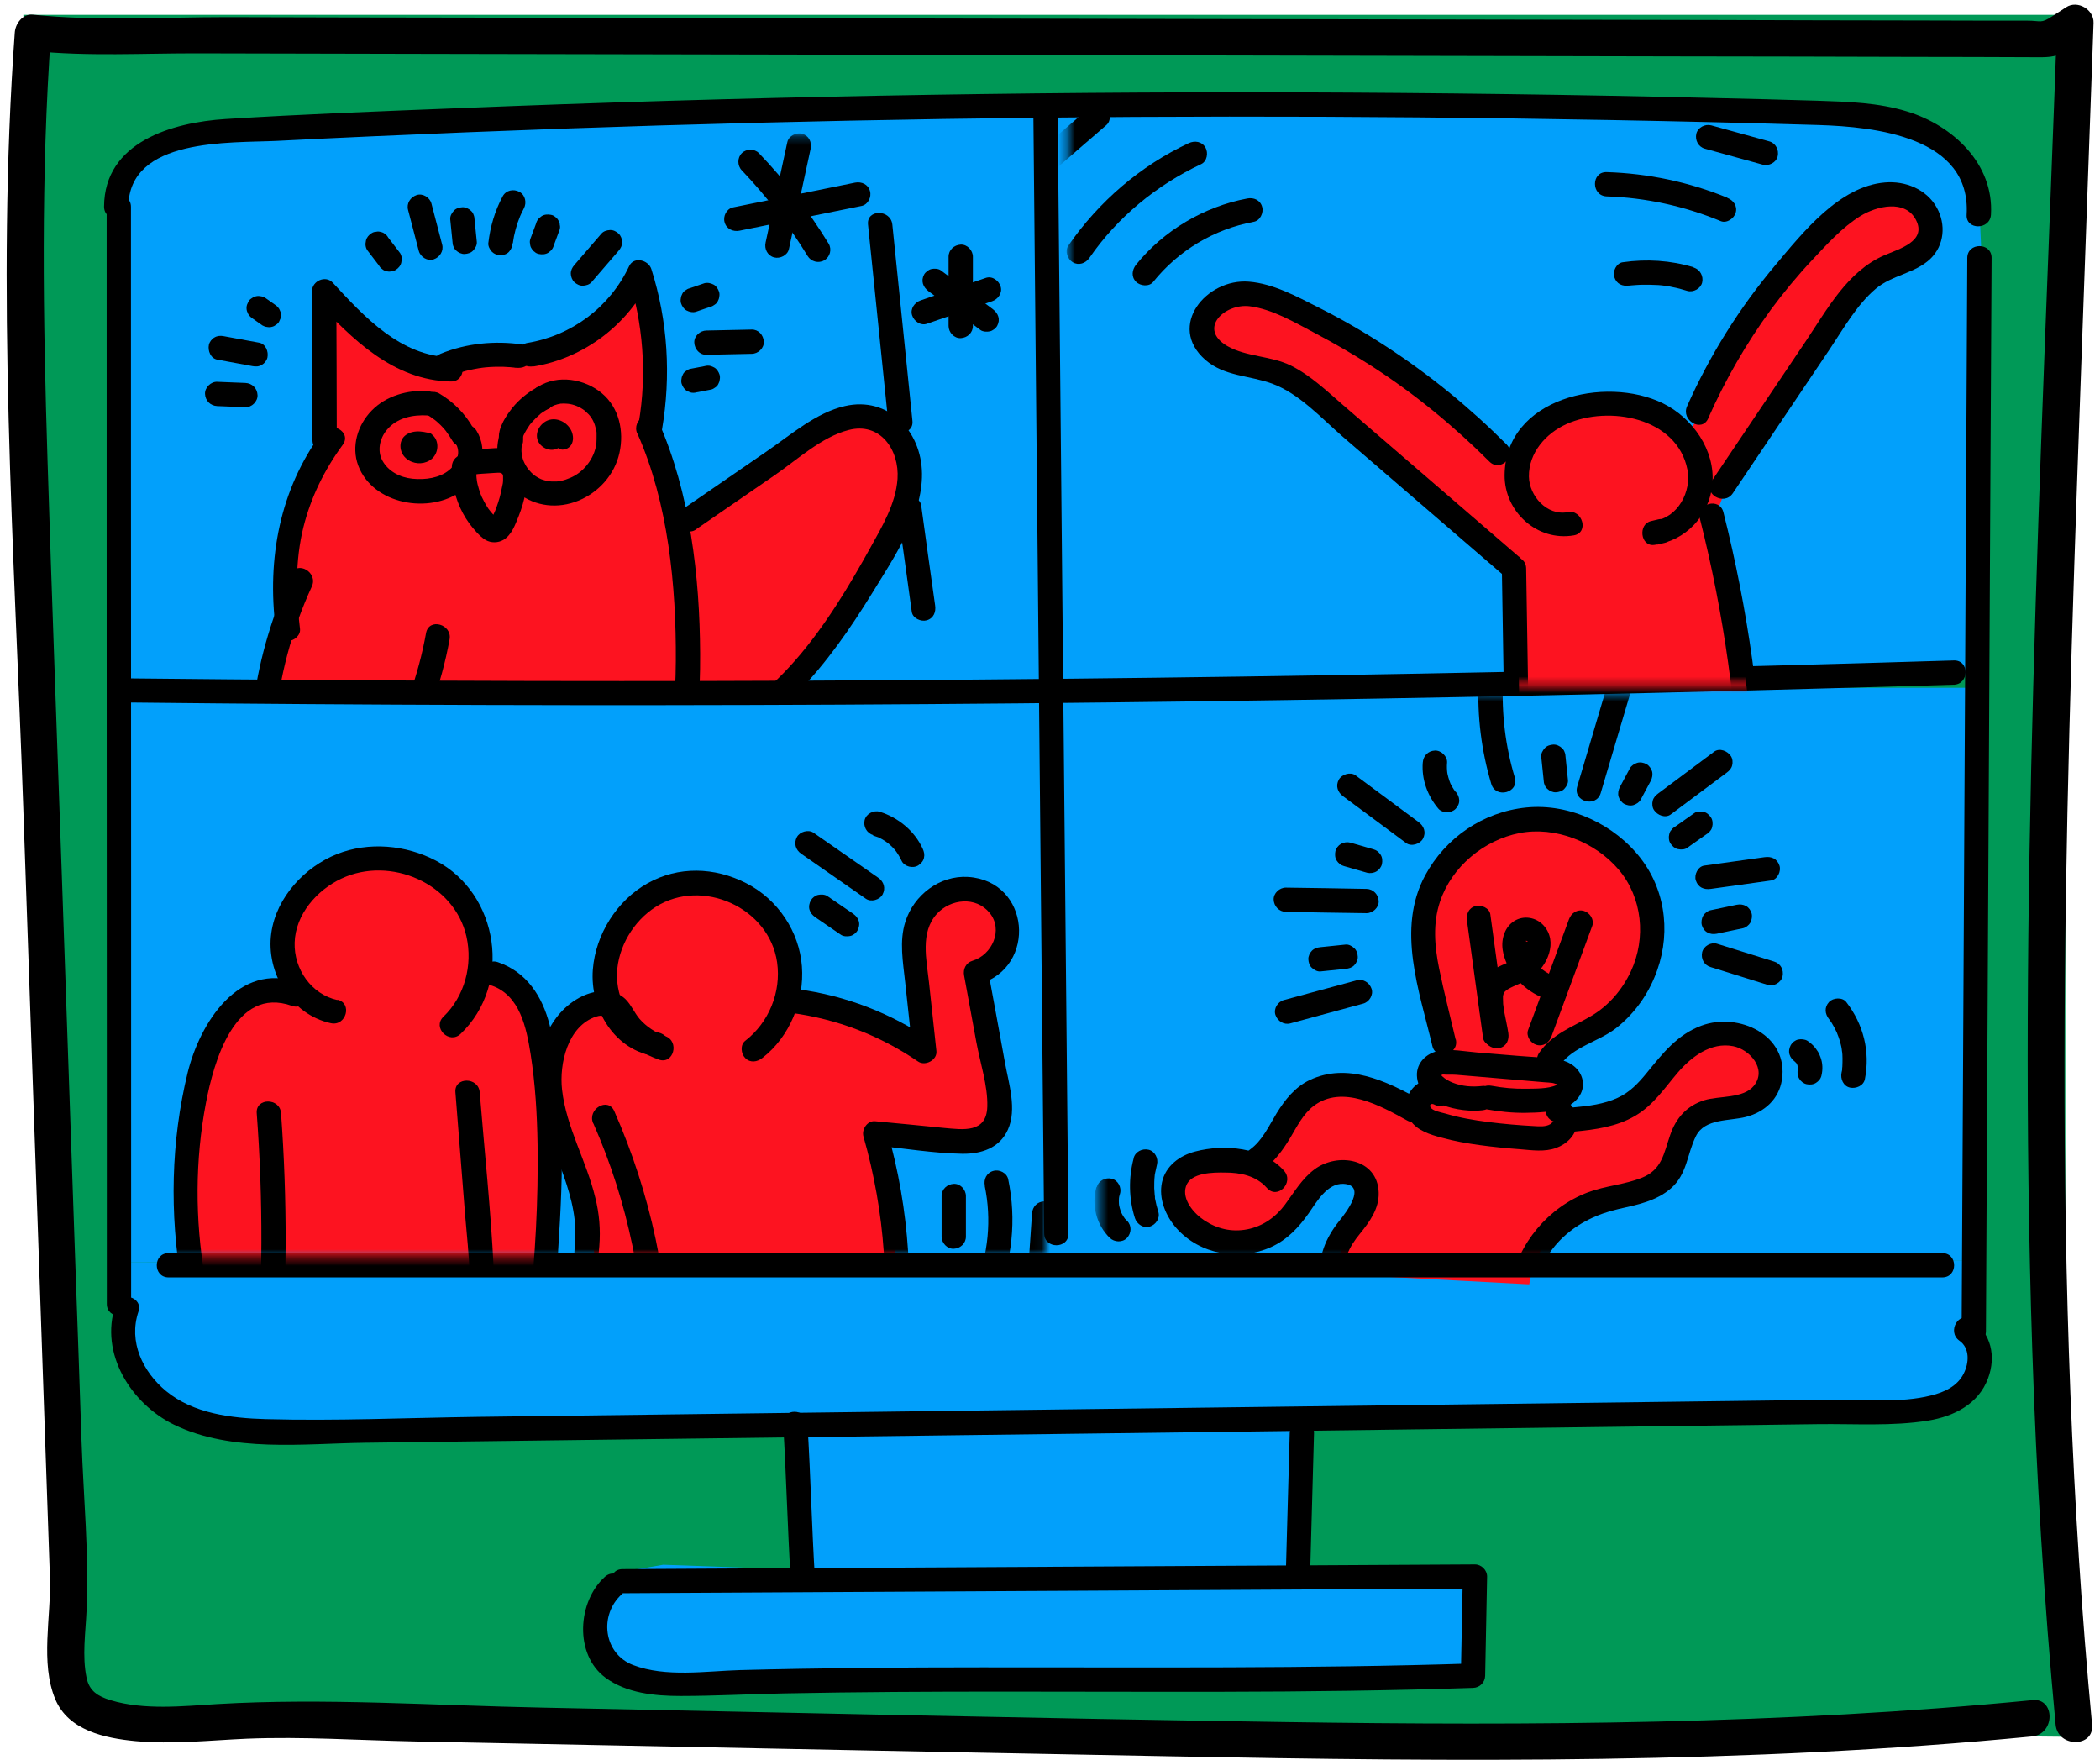 <svg width="253" height="212" viewBox="0 0 253 212" fill="none" xmlns="http://www.w3.org/2000/svg">
<g id="Layer_1" clip-path="url(#clip0_73_1612)">
<path id="Vector" d="M248.825 209.213L10.057 206.776L2.814 1.788H248.825V209.213Z" fill="#009957"/>
<path id="Vector_2" d="M244.802 204.808C214.813 207.731 184.647 207.887 154.54 207.439C124.433 206.991 95.087 206.309 65.351 205.704C52.348 205.451 39.149 204.515 26.165 205.276C21.987 205.529 17.379 206.036 13.318 204.808C11.795 204.34 10.76 203.716 10.428 202.099C9.881 199.487 10.311 196.66 10.428 194.029C10.741 187.266 10.057 180.346 9.823 173.583C9.569 166.157 9.315 158.711 9.042 151.285C8.515 136.101 7.988 120.918 7.46 105.734C6.875 88.933 6.25 72.131 5.723 55.33C5.196 38.529 4.903 21.064 6.152 3.951L3.965 6.134C10.565 6.816 17.32 6.407 23.939 6.427L49.77 6.485C66.659 6.524 83.548 6.544 100.437 6.583C134.371 6.661 168.305 6.719 202.258 6.797C211.669 6.797 221.099 6.836 230.51 6.855C235.392 6.855 240.253 6.875 245.134 6.894C246.521 6.894 247.555 6.953 248.727 6.251C249.547 5.764 250.328 5.199 251.128 4.672L247.829 2.782C245.915 55.993 243.084 109.34 244.841 162.59C245.33 177.676 246.247 192.743 247.653 207.751C247.907 210.538 252.319 210.558 252.046 207.751C247.028 154.599 248.688 101.173 250.601 47.904C251.148 32.857 251.675 17.809 252.222 2.762C252.28 1.145 250.289 -0.025 248.922 0.872L247.243 1.963C245.837 2.879 245.954 2.489 244.158 2.489C239.941 2.489 235.723 2.489 231.487 2.47C223.208 2.47 214.93 2.431 206.651 2.411C189.762 2.372 172.874 2.353 155.985 2.314C122.539 2.256 89.074 2.178 55.628 2.119C46.197 2.119 36.786 2.08 27.356 2.061C19.624 2.061 11.658 2.567 3.965 1.768C2.716 1.632 1.837 2.879 1.779 3.951C-0.467 34.884 1.72 66.07 2.794 97.002C3.868 128.032 4.942 159.062 6.016 190.092C6.172 194.731 4.825 200.305 6.66 204.691C8.241 208.472 12.654 209.388 16.325 209.739C20.796 210.148 25.267 209.642 29.738 209.447C36.474 209.174 43.288 209.642 50.005 209.778C80.365 210.382 110.726 211.006 141.087 211.571C175.685 212.234 210.341 212.526 244.822 209.174C247.614 208.901 247.634 204.515 244.822 204.788L244.802 204.808Z" fill="black"/>
<path id="Vector_3" d="M237.813 82.851H126.444V151.87H237.813V82.851Z" fill="#02A0FB"/>
<path id="Vector_4" d="M127.225 151.48L14.099 152.065L14.294 83.241L126.444 82.851L127.225 151.48Z" fill="#02A0FB"/>
<path id="Vector_5" d="M125.858 12.859L126.444 83.436L14.294 83.826L14.099 24.222C14.099 24.222 14.685 17.166 23.334 16.192C24.896 16.387 125.858 12.859 125.858 12.859Z" fill="#02A0FB"/>
<path id="Vector_6" d="M238.398 81.292L126.444 83.436L125.858 12.859L218.952 13.054L229.749 15.022L236.426 19.33L238.398 23.442L238.789 32.272L238.398 81.292Z" fill="#02A0FB"/>
<path id="Vector_7" d="M80.092 204.028L177.696 202.254L178.087 189.702H155.887L157.449 170.289L230.901 169.704L236.016 167.541L238.574 165.377L237.793 151.85L14.099 152.045L14.489 160.075C14.489 160.075 15.485 166.664 18.414 168.106C21.343 169.548 22.924 172.024 27.649 172.218C32.374 172.413 86.77 171.049 86.77 171.049L95.81 171.439L96.395 189.078L79.897 188.494L75.387 189.273C75.387 189.273 70.272 193.386 70.486 195.549C70.701 197.713 72.302 201.787 73.044 201.631C73.786 201.475 79.136 203.404 80.112 203.989L80.092 204.028Z" fill="#02A0FB"/>
<g id="Clip path group">
<mask id="mask0_73_1612" style="mask-type:luminance" maskUnits="userSpaceOnUse" x="57" y="99" width="80" height="54">
<g id="clippath">
<path id="Vector_8" d="M136.148 99.945H57.424V152.747H136.148V99.945Z" fill="white"/>
</g>
</mask>
<g mask="url(#mask0_73_1612)">
<g id="Group">
<path id="Vector_9" d="M107.115 163.448C108.559 154.15 107.915 144.541 105.26 135.517C108.227 135.809 111.195 136.101 114.163 136.394C115.823 136.55 117.716 136.628 118.888 135.458C120.138 134.191 119.903 132.125 119.591 130.371C118.751 125.81 117.912 121.249 117.092 116.669C120.138 116.006 121.856 111.971 120.235 109.321C119.064 107.391 116.525 106.494 114.339 107.079C112.152 107.664 110.453 109.593 109.985 111.796C109.692 113.18 109.848 114.603 109.985 116.006C110.336 119.3 110.707 122.575 111.059 125.869C106.568 122.711 101.277 120.684 95.829 120.021L95.048 119.456C95.615 117.02 95.419 114.388 94.287 112.147C92.041 107.644 86.379 105.169 81.537 106.553C76.695 107.937 73.22 113.043 73.708 118.053C73.766 118.735 73.923 119.436 74.157 120.099L73.708 120.255C70.389 120.158 67.792 124.134 67.323 126.98C66.718 130.585 67.948 134.211 69.256 137.622C70.564 141.033 71.951 144.561 71.658 148.205C71.56 149.433 71.306 150.739 71.892 151.811C72.4 152.747 73.493 153.273 74.547 153.41C75.602 153.546 76.695 153.312 77.749 153.098L79.194 153.293C79.663 156.704 79.897 160.154 79.858 163.603L107.154 163.487L107.115 163.448Z" fill="#FD1320"/>
</g>
</g>
</g>
<path id="Vector_10" d="M161.432 153.507C161.198 151.87 161.549 150.155 162.428 148.732C163.131 147.582 164.146 146.646 164.849 145.496C165.552 144.346 165.884 142.806 165.142 141.676C164.4 140.545 162.76 140.253 161.471 140.701C160.183 141.15 159.187 142.183 158.386 143.274C157.586 144.366 156.902 145.555 155.946 146.529C154.364 148.166 152.08 149.121 149.776 149.083C147.472 149.044 145.227 148.03 143.704 146.334C142.435 144.911 141.712 142.728 142.728 141.13C143.626 139.727 145.52 139.317 147.199 139.181C148.956 139.064 150.869 139.181 152.431 139.863L152.217 139.103C154.97 137.193 155.692 133.256 158.406 131.287C160.241 129.942 162.721 129.767 164.947 130.293C167.172 130.819 169.183 131.93 171.155 133.041L171.936 133.275C171.605 132.612 171.761 131.716 172.327 131.209C172.893 130.702 173.791 130.644 174.416 131.053L173.889 130.235C173.303 129.747 172.874 129.085 173.069 128.383C173.225 127.837 173.752 127.467 174.299 127.33C174.553 127.252 174.826 127.233 175.099 127.233L174.846 124.874C174.377 122.886 173.908 120.898 173.44 118.91C172.737 115.948 172.034 112.907 172.386 109.886C173.088 103.785 178.516 98.503 184.745 97.86C190.973 97.216 197.377 101.271 199.33 107.079C201.282 112.887 198.549 119.904 193.14 123.023C191.168 124.153 188.767 124.933 187.576 126.863L187.088 128.246L187.556 128.285C188.083 128.324 188.63 128.383 189.118 128.597C189.606 128.812 190.036 129.26 190.075 129.806C190.114 130.351 189.782 130.858 189.313 131.151C189.118 131.287 188.903 131.365 188.689 131.443L188.454 133.022C189.138 133.197 189.509 133.977 189.411 134.679L190.504 134.211C193.043 133.996 195.678 133.587 197.748 132.106C199.837 130.624 201.087 128.227 202.922 126.434C204.328 125.03 206.163 123.978 208.135 123.783C210.107 123.588 212.235 124.368 213.368 126.005C214.5 127.642 214.383 130.118 212.899 131.443C210.712 133.412 206.827 132.281 204.718 134.328C203.098 135.906 203.293 138.616 202.044 140.487C200.267 143.157 196.479 143.235 193.414 144.171C188.708 145.613 184.998 149.862 184.237 154.715L161.374 153.507H161.432Z" fill="#FD1320"/>
<g id="Clip path group_2">
<mask id="mask1_73_1612" style="mask-type:luminance" maskUnits="userSpaceOnUse" x="23" y="25" width="95" height="59">
<g id="clippath-1">
<path id="Vector_11" d="M117.892 25.957H23.959V83.592H117.892V25.957Z" fill="white"/>
</g>
</mask>
<g mask="url(#mask1_73_1612)">
<g id="Group_2">
<path id="Vector_12" d="M78.14 107.313C80.131 101.543 81.518 95.579 82.24 89.517L82.806 89.576C93.662 87.49 102.429 73.749 107.524 63.965C108.755 61.587 109.75 58.975 109.555 56.324C109.36 53.673 107.681 50.964 105.103 50.262C102.253 49.502 99.383 51.256 96.942 52.932C92.334 56.11 87.727 59.287 83.119 62.464L81.459 63.575C81.108 61.626 80.678 59.696 80.19 57.786C79.643 55.622 78.979 53.478 78.042 51.451L78.355 51.315C79.428 45.156 78.979 38.723 77.066 32.779C74.684 37.983 69.549 41.842 63.887 42.7L62.52 42.836C59.474 42.388 56.331 42.778 53.48 43.947L54.3 44.434C51.215 44.434 48.248 43.148 45.729 41.355C43.21 39.562 41.102 37.281 39.012 35.02C39.012 41.004 39.051 46.988 39.071 52.971L39.989 52.777C37.197 56.519 35.303 60.924 34.6 65.524C34.092 68.896 34.19 72.307 34.619 75.679L34.893 73.086C31.964 80.707 30.871 89.03 31.769 97.138C32.042 99.555 32.901 102.46 35.283 103.005C37.255 103.454 39.13 101.992 40.535 100.53L41.082 100.316C42.527 103.863 44.362 107.215 46.92 110.061L78.12 107.274L78.14 107.313Z" fill="#FD1320"/>
</g>
</g>
</g>
<path id="Vector_13" d="M15.583 84.625C72.653 85.249 129.724 84.976 186.775 83.748C202.981 83.397 219.186 82.969 235.392 82.481C237.266 82.423 237.286 79.499 235.392 79.558C178.36 81.312 121.289 82.15 64.219 82.033C48.013 81.994 31.788 81.896 15.583 81.721C13.689 81.701 13.689 84.625 15.583 84.645V84.625Z" fill="black"/>
<path id="Vector_14" d="M124.491 13.151C124.823 48.235 125.175 83.319 125.507 118.384C125.604 128.461 125.702 138.518 125.8 148.595C125.8 150.466 128.748 150.486 128.728 148.595C128.396 113.511 128.045 78.427 127.713 43.362C127.615 33.285 127.518 23.228 127.42 13.151C127.42 11.28 124.472 11.26 124.491 13.151Z" fill="black"/>
<path id="Vector_15" d="M15.466 24.904C15.524 16.562 27.688 17.244 33.331 16.971C40.945 16.581 48.56 16.25 56.175 15.938C71.56 15.315 86.965 14.847 102.37 14.535C132.848 13.911 163.346 13.892 193.824 14.457C202.258 14.613 210.693 14.808 219.108 15.061C225.883 15.276 237.481 16.465 236.934 25.859C236.817 27.73 239.746 27.73 239.863 25.859C240.234 19.72 235.255 15.1 229.749 13.424C226.332 12.371 222.662 12.254 219.108 12.137C214.891 12.001 210.673 11.904 206.456 11.806C189.762 11.397 173.049 11.182 156.356 11.124C122.637 11.027 88.898 11.67 55.198 13.034C45.846 13.404 36.494 13.755 27.161 14.34C20.776 14.749 12.576 17.088 12.537 24.885C12.537 26.775 15.446 26.775 15.466 24.885V24.904Z" fill="black"/>
<path id="Vector_16" d="M237.012 31.063C236.836 64.608 236.661 98.152 236.485 131.696L236.329 160.368C236.329 162.259 239.238 162.259 239.258 160.368C239.433 126.824 239.609 93.279 239.785 59.735C239.843 50.184 239.882 40.614 239.941 31.063C239.941 29.173 237.032 29.173 237.012 31.063Z" fill="black"/>
<path id="Vector_17" d="M12.849 24.924C12.849 59.248 12.849 93.591 12.869 127.915C12.869 137.641 12.869 147.348 12.869 157.074C12.869 158.965 15.798 158.965 15.798 157.074C15.798 122.75 15.798 88.406 15.778 54.083C15.778 44.356 15.778 34.65 15.778 24.924C15.778 23.033 12.849 23.033 12.849 24.924Z" fill="black"/>
<path id="Vector_18" d="M13.904 157.249C11.971 163.038 15.778 169.1 20.991 171.634C27.961 175.006 36.533 173.895 44.03 173.797C61.915 173.563 79.78 173.349 97.665 173.115C133.121 172.667 168.578 172.219 204.015 171.751C209.014 171.692 214.012 171.614 218.991 171.556C223.384 171.497 227.972 171.829 232.307 171.127C235.411 170.62 238.379 169.119 239.511 166.04C240.507 163.389 239.882 160.602 237.539 158.965C235.997 157.873 234.533 160.407 236.055 161.498C237.344 162.395 237.227 164.188 236.583 165.455C235.821 166.995 234.24 167.716 232.639 168.106C228.929 169.041 224.692 168.574 220.904 168.613C213.173 168.71 205.441 168.808 197.709 168.905C182.245 169.1 166.762 169.295 151.299 169.49C120.04 169.88 88.781 170.289 57.522 170.679C49.029 170.796 40.477 171.185 31.983 170.952C27.864 170.835 23.314 170.289 20.015 167.58C17.184 165.241 15.466 161.635 16.676 158.009C17.281 156.216 14.45 155.456 13.845 157.23L13.904 157.249Z" fill="black"/>
<path id="Vector_19" d="M20.308 153.877C75.934 153.877 131.54 153.877 187.166 153.877H234.005C235.899 153.877 235.899 150.954 234.005 150.954C178.38 150.954 122.773 150.954 67.147 150.954C51.528 150.954 35.928 150.954 20.308 150.954C18.414 150.954 18.414 153.877 20.308 153.877Z" fill="black"/>
<path id="Vector_20" d="M94.345 171.478C94.736 177.754 94.873 184.05 95.263 190.326C95.38 192.197 98.309 192.216 98.192 190.326C97.801 184.05 97.665 177.754 97.274 171.478C97.157 169.607 94.228 169.587 94.345 171.478Z" fill="black"/>
<path id="Vector_21" d="M155.38 172.647C155.223 178.046 155.087 183.445 154.93 188.844C154.872 190.735 157.801 190.716 157.859 188.844C158.015 183.445 158.152 178.046 158.308 172.647C158.367 170.757 155.438 170.776 155.38 172.647Z" fill="black"/>
<path id="Vector_22" d="M74.996 191.924L177.696 191.359L176.232 189.897C176.154 193.873 176.076 197.849 175.998 201.845L177.462 200.383C157.742 201.026 137.983 200.832 118.263 200.851C108.559 200.851 98.856 200.929 89.152 201.182C85.052 201.299 80.229 202.079 76.285 200.578C72.692 199.214 72.126 194.516 74.957 192.002C76.363 190.755 74.293 188.689 72.888 189.936C69.569 192.899 69.159 199.311 72.946 202.098C75.484 203.97 78.921 204.301 81.967 204.301C86.145 204.301 90.323 204.067 94.482 203.989C112.113 203.638 129.744 203.833 147.374 203.794C157.41 203.775 167.446 203.658 177.462 203.326C178.262 203.307 178.907 202.683 178.926 201.865C179.004 197.888 179.082 193.912 179.161 189.916C179.161 189.137 178.477 188.455 177.696 188.455L74.996 189.02C73.122 189.02 73.103 191.963 74.996 191.944V191.924Z" fill="black"/>
<g id="Clip path group_3">
<mask id="mask2_73_1612" style="mask-type:luminance" maskUnits="userSpaceOnUse" x="19" y="16" width="104" height="68">
<g id="clippath-2">
<path id="Vector_23" d="M122.539 16.231H19.878V83.553H122.539V16.231Z" fill="white"/>
</g>
</mask>
<g mask="url(#mask2_73_1612)">
<g id="Group_3">
<path id="Vector_24" d="M38.778 52.094C33.682 59.014 32.159 67.317 33.214 75.757C33.311 76.556 33.819 77.219 34.678 77.219C35.4 77.219 36.24 76.536 36.142 75.757C35.635 71.683 35.557 67.531 36.552 63.516C37.45 59.91 39.091 56.577 41.297 53.576C42.41 52.055 39.871 50.594 38.759 52.094H38.778Z" fill="black"/>
<path id="Vector_25" d="M67.265 53.966C66.366 54.531 65.039 53.946 64.746 52.932C64.453 51.919 65.234 50.788 66.269 50.555C67.304 50.321 68.416 50.964 68.846 51.919C69.08 52.445 69.119 53.089 68.826 53.576C68.534 54.063 67.831 54.336 67.323 54.044" fill="black"/>
<path id="Vector_26" d="M66.288 49.093C66.464 48.995 66.62 48.878 66.816 48.8C66.659 48.878 67.069 48.722 67.167 48.703C67.265 48.683 67.362 48.664 67.46 48.645C67.909 48.528 67.323 48.645 67.577 48.625C67.792 48.605 68.026 48.605 68.241 48.625C68.827 48.645 69.588 48.878 70.193 49.288C70.272 49.346 70.369 49.405 70.447 49.463C70.291 49.346 70.486 49.502 70.506 49.522C70.662 49.658 70.799 49.794 70.935 49.931C71.17 50.184 71.384 50.496 71.58 50.964C71.56 50.905 71.521 50.808 71.619 51.081C71.658 51.178 71.697 51.295 71.716 51.393C71.775 51.607 71.833 51.822 71.873 52.055C71.853 51.88 71.873 52.172 71.873 52.172C71.873 52.289 71.873 52.406 71.873 52.504C71.873 52.796 71.873 53.069 71.853 53.361C71.697 54.921 70.662 56.48 69.237 57.298C68.592 57.669 67.714 57.961 67.089 58C66.679 58.02 66.152 58 65.937 57.942C65.722 57.883 65.507 57.844 65.312 57.766C65.293 57.766 65.058 57.669 65.234 57.747C65.117 57.688 65 57.63 64.883 57.571C64.687 57.455 64.473 57.337 64.297 57.201C64.453 57.318 64.199 57.123 64.18 57.084C64.082 57.006 63.984 56.909 63.906 56.811C63.594 56.48 63.438 56.266 63.184 55.778C62.852 55.115 62.735 54.238 62.891 53.556C63.067 52.796 62.657 51.977 61.876 51.763C61.095 51.549 60.255 52.016 60.08 52.777C59.494 55.213 60.47 57.825 62.422 59.384C64.473 61.041 67.226 61.314 69.666 60.32C72.107 59.326 74.04 57.201 74.626 54.57C75.211 51.938 74.586 49.112 72.517 47.377C70.447 45.643 67.206 45.078 64.805 46.598C63.223 47.592 64.687 50.126 66.288 49.132V49.093Z" fill="black"/>
<path id="Vector_27" d="M51.547 47.105C49.126 46.949 46.529 47.67 44.792 49.444C43.054 51.217 42.312 53.79 43.152 56.071C44.928 60.807 51.762 61.976 55.628 59.131C57.854 57.493 58.947 54.355 57.405 51.88C56.409 50.282 53.871 51.763 54.867 53.361C55.179 53.849 55.276 54.433 55.14 54.96C54.984 55.642 54.691 56.149 54.124 56.616C52.973 57.591 51.215 57.825 49.692 57.669C48.169 57.513 46.783 56.772 46.08 55.505C45.436 54.355 45.709 52.855 46.608 51.782C47.818 50.321 49.751 49.931 51.547 50.048C52.328 50.106 53.012 49.346 53.012 48.586C53.012 47.748 52.348 47.183 51.547 47.124V47.105Z" fill="black"/>
<path id="Vector_28" d="M51.899 52.211C51.333 52.075 50.747 51.938 50.161 51.977C49.575 52.016 48.97 52.231 48.599 52.679C48.209 53.147 48.15 53.829 48.365 54.414C48.58 54.999 49.068 55.427 49.634 55.642C50.532 55.993 51.645 55.778 52.25 55.038C52.855 54.297 52.855 53.089 52.153 52.445" fill="black"/>
<path id="Vector_29" d="M57.17 57.162C56.507 57.455 57.522 57.065 57.522 57.123C57.522 57.123 57.209 57.162 57.385 57.123C57.463 57.123 57.522 57.123 57.6 57.104C57.756 57.104 57.932 57.065 58.088 57.065C58.596 57.026 59.103 57.006 59.611 56.967C59.728 56.967 59.845 56.948 59.982 56.948C60.06 56.948 60.138 56.948 60.236 56.948C60.45 56.948 60.021 56.87 60.216 56.948C60.294 56.987 60.372 56.987 60.45 57.006C60.607 57.045 60.392 57.006 60.372 56.987C60.587 57.143 60.411 56.987 60.372 56.948C60.47 57.026 60.587 57.24 60.47 57.026C60.49 57.084 60.529 57.143 60.568 57.182C60.548 56.987 60.665 57.337 60.568 57.182C60.568 57.221 60.646 57.474 60.607 57.299C60.568 57.123 60.607 57.318 60.607 57.357C60.607 57.532 60.607 57.708 60.607 57.864C60.607 57.942 60.607 58.039 60.587 58.117C60.568 58.41 60.626 57.981 60.587 58.176C60.431 58.975 60.275 59.754 60.021 60.515C59.767 61.275 59.611 61.723 59.221 62.425C59.181 62.503 59.142 62.561 59.084 62.639C59.142 62.581 59.221 62.425 59.084 62.639C59.377 62.444 59.591 62.503 59.923 62.522C59.962 62.522 60.158 62.737 59.943 62.522C59.884 62.464 59.806 62.405 59.748 62.327C59.63 62.21 59.494 62.074 59.377 61.938C59.26 61.801 59.142 61.665 59.025 61.528C59.201 61.742 58.889 61.333 58.849 61.294C58.654 61.002 58.459 60.69 58.303 60.378C58.205 60.203 58.127 60.027 58.029 59.832C58.029 59.793 57.912 59.54 57.971 59.696C58.029 59.852 57.893 59.482 57.893 59.501C57.756 59.131 57.639 58.741 57.541 58.351C57.502 58.176 57.463 58 57.444 57.825C57.444 57.747 57.424 57.649 57.405 57.552C57.444 57.844 57.405 57.552 57.405 57.474C57.366 57.045 57.346 56.636 57.366 56.207C57.385 55.447 56.682 54.706 55.901 54.745C55.081 54.784 54.456 55.388 54.437 56.207C54.378 58.156 54.847 60.105 55.765 61.821C56.214 62.659 56.78 63.438 57.424 64.121C57.756 64.471 58.108 64.822 58.518 65.056C59.181 65.426 60.001 65.407 60.646 65.037C61.642 64.452 62.071 63.204 62.481 62.191C62.852 61.255 63.145 60.281 63.321 59.287C63.496 58.293 63.672 57.221 63.321 56.227C62.95 55.135 62.071 54.297 60.919 54.063C60.099 53.888 59.26 54.024 58.42 54.063C57.502 54.121 56.565 54.18 55.706 54.57C55.003 54.882 54.788 55.954 55.179 56.577C55.647 57.299 56.428 57.435 57.19 57.104L57.17 57.162Z" fill="black"/>
<path id="Vector_30" d="M53.91 45.409C54.613 45.117 55.355 44.883 56.096 44.688C56.409 44.61 56.741 44.532 57.053 44.473C57.268 44.434 57.483 44.395 57.697 44.356C57.737 44.356 58.166 44.298 57.951 44.317C58.654 44.22 59.377 44.181 60.08 44.181C60.47 44.181 60.841 44.181 61.231 44.22C61.388 44.22 61.563 44.239 61.72 44.259C61.837 44.259 61.934 44.278 62.052 44.298C62.227 44.317 62.266 44.317 62.149 44.298C62.911 44.395 63.75 44.123 63.945 43.284C64.102 42.602 63.731 41.608 62.93 41.491C59.611 41.023 56.233 41.335 53.109 42.602C52.406 42.895 51.821 43.596 52.094 44.395C52.309 45.078 53.129 45.721 53.89 45.409H53.91Z" fill="black"/>
<path id="Vector_31" d="M76.793 52.231C80.502 60.554 81.479 70.611 81.42 79.635C81.361 88.66 79.76 98.133 76.754 106.943C76.148 108.736 78.979 109.496 79.585 107.722C82.767 98.405 84.407 88.601 84.349 78.758C84.31 69.461 83.138 59.326 79.311 50.749C78.55 49.034 76.031 50.516 76.773 52.231H76.793Z" fill="black"/>
<path id="Vector_32" d="M49.165 25.294C49.595 26.931 50.024 28.569 50.454 30.225C50.649 30.966 51.508 31.492 52.25 31.239C52.992 30.985 53.48 30.225 53.265 29.446C52.836 27.808 52.406 26.171 51.977 24.514C51.782 23.774 50.922 23.247 50.181 23.501C49.439 23.754 48.95 24.514 49.165 25.294Z" fill="black"/>
<path id="Vector_33" d="M48.209 30.498L46.764 28.608C46.666 28.432 46.549 28.296 46.393 28.198C46.256 28.062 46.08 27.984 45.885 27.945C45.69 27.886 45.495 27.867 45.299 27.925C45.104 27.925 44.928 27.984 44.753 28.101C44.44 28.296 44.167 28.608 44.089 28.978L44.03 29.368C44.03 29.64 44.089 29.874 44.225 30.108L45.67 31.999C45.768 32.174 45.885 32.311 46.041 32.408C46.178 32.545 46.354 32.623 46.549 32.662C46.744 32.72 46.94 32.74 47.135 32.681C47.33 32.681 47.506 32.623 47.681 32.506C47.994 32.311 48.267 31.999 48.345 31.629L48.404 31.239C48.404 30.966 48.345 30.732 48.209 30.498Z" fill="black"/>
<path id="Vector_34" d="M57.444 29.134L57.17 26.424C57.17 26.23 57.131 26.035 57.053 25.859C56.995 25.684 56.897 25.528 56.741 25.392C56.487 25.138 56.077 24.943 55.706 24.963C55.335 24.982 54.925 25.099 54.671 25.392C54.417 25.664 54.203 26.054 54.242 26.424L54.515 29.134C54.515 29.329 54.554 29.524 54.632 29.699C54.691 29.875 54.788 30.03 54.945 30.167C55.198 30.42 55.608 30.615 55.979 30.596C56.35 30.576 56.76 30.459 57.014 30.167C57.268 29.894 57.483 29.504 57.444 29.134Z" fill="black"/>
<path id="Vector_35" d="M61.798 29.29C61.798 29.173 61.817 29.056 61.837 28.939L61.778 29.329C61.934 28.159 62.247 27.029 62.696 25.957L62.54 26.308C62.715 25.898 62.911 25.508 63.106 25.119C63.477 24.436 63.301 23.501 62.579 23.111C61.856 22.721 60.958 22.916 60.568 23.637C59.611 25.411 59.064 27.302 58.83 29.29C58.791 29.641 59.025 30.089 59.26 30.323C59.513 30.576 59.923 30.771 60.294 30.752C60.665 30.732 61.075 30.615 61.329 30.323C61.602 30.011 61.72 29.699 61.759 29.29H61.798Z" fill="black"/>
<path id="Vector_36" d="M66.718 29.563L67.421 27.672C67.479 27.477 67.499 27.282 67.44 27.087C67.44 26.892 67.382 26.717 67.265 26.541C67.167 26.366 67.05 26.23 66.894 26.132C66.757 25.996 66.581 25.918 66.386 25.879C66.015 25.801 65.585 25.82 65.254 26.035L64.961 26.269C64.785 26.444 64.648 26.658 64.59 26.912L63.887 28.802C63.828 28.997 63.809 29.192 63.867 29.387C63.867 29.582 63.926 29.758 64.043 29.933C64.141 30.108 64.258 30.245 64.414 30.342C64.551 30.479 64.726 30.557 64.922 30.596C65.293 30.674 65.722 30.654 66.054 30.44L66.347 30.206C66.523 30.03 66.659 29.816 66.718 29.563Z" fill="black"/>
<path id="Vector_37" d="M71.267 33.987C72.361 32.72 73.434 31.473 74.528 30.206C74.782 29.913 74.957 29.582 74.957 29.173C74.957 28.822 74.801 28.393 74.528 28.14C74.254 27.886 73.883 27.691 73.493 27.711C73.103 27.73 72.712 27.847 72.458 28.14C71.365 29.407 70.291 30.654 69.198 31.921C68.944 32.213 68.768 32.545 68.768 32.954C68.768 33.305 68.924 33.734 69.198 33.987C69.471 34.24 69.842 34.435 70.232 34.416C70.623 34.396 71.013 34.279 71.267 33.987Z" fill="black"/>
<path id="Vector_38" d="M83.841 37.554L85.598 36.95C85.793 36.911 85.95 36.813 86.106 36.696C86.262 36.599 86.399 36.462 86.477 36.287C86.575 36.112 86.633 35.936 86.653 35.741C86.692 35.546 86.692 35.352 86.633 35.157C86.516 34.806 86.301 34.455 85.969 34.279C85.637 34.104 85.208 34.007 84.837 34.124L83.08 34.728C82.884 34.767 82.728 34.864 82.572 34.981C82.416 35.079 82.279 35.215 82.201 35.391C82.103 35.566 82.045 35.741 82.025 35.936C81.986 36.131 81.986 36.326 82.045 36.521C82.162 36.872 82.377 37.223 82.709 37.398C83.04 37.574 83.47 37.671 83.841 37.554Z" fill="black"/>
<path id="Vector_39" d="M85.11 42.739L90.558 42.622C91.319 42.622 92.061 41.959 92.022 41.16C91.983 40.361 91.378 39.678 90.558 39.698L85.11 39.815C84.349 39.815 83.607 40.478 83.646 41.277C83.685 42.076 84.29 42.758 85.11 42.739Z" fill="black"/>
<path id="Vector_40" d="M83.919 47.261L85.657 46.929C85.852 46.89 86.008 46.793 86.165 46.676C86.321 46.578 86.457 46.442 86.535 46.267C86.633 46.091 86.692 45.916 86.711 45.721C86.75 45.526 86.75 45.331 86.692 45.136C86.575 44.785 86.36 44.434 86.028 44.259L85.676 44.103C85.423 44.025 85.149 44.025 84.895 44.103L83.158 44.434C82.963 44.473 82.806 44.571 82.65 44.688C82.494 44.785 82.357 44.922 82.279 45.097C82.181 45.273 82.123 45.448 82.103 45.643C82.064 45.838 82.064 46.033 82.123 46.228C82.24 46.578 82.455 46.929 82.787 47.105L83.138 47.261C83.392 47.339 83.665 47.339 83.919 47.261Z" fill="black"/>
<path id="Vector_41" d="M33.116 36.696L31.925 35.858C31.749 35.761 31.573 35.702 31.378 35.683C31.183 35.644 30.988 35.644 30.793 35.702C30.597 35.741 30.441 35.839 30.285 35.956C30.129 36.053 29.992 36.19 29.914 36.365L29.758 36.716C29.68 36.969 29.68 37.242 29.758 37.495L29.914 37.846C30.05 38.061 30.226 38.236 30.441 38.373L31.632 39.211C31.808 39.308 31.983 39.367 32.179 39.386C32.374 39.425 32.569 39.425 32.764 39.367C32.96 39.328 33.116 39.23 33.272 39.113C33.428 39.016 33.565 38.879 33.643 38.704L33.799 38.353C33.877 38.1 33.877 37.827 33.799 37.574L33.643 37.223C33.506 37.008 33.331 36.833 33.116 36.696Z" fill="black"/>
<path id="Vector_42" d="M31.203 41.277C29.797 41.023 28.372 40.751 26.966 40.497C26.575 40.419 26.185 40.439 25.833 40.653C25.521 40.828 25.247 41.179 25.169 41.53C25.013 42.251 25.384 43.187 26.185 43.323C27.59 43.577 29.016 43.85 30.422 44.103C30.812 44.181 31.203 44.161 31.554 43.947C31.866 43.772 32.14 43.421 32.218 43.07C32.374 42.349 32.003 41.413 31.203 41.277Z" fill="black"/>
<path id="Vector_43" d="M29.562 46.13L26.165 45.994C25.404 45.955 24.662 46.695 24.701 47.456C24.74 48.274 25.345 48.878 26.165 48.917L29.562 49.054C30.324 49.093 31.066 48.352 31.027 47.592C30.988 46.773 30.383 46.169 29.562 46.13Z" fill="black"/>
<path id="Vector_44" d="M35.068 69.169C32.843 74.002 31.32 79.07 30.578 84.333C29.914 89.147 29.562 94.566 30.714 99.341C31.71 103.454 35.4 106.085 39.364 103.532C41.316 102.265 42.878 100.335 44.323 98.542C45.768 96.749 47.193 94.702 48.404 92.636C51.215 87.822 53.168 82.52 54.163 77.024C54.495 75.192 51.684 74.392 51.332 76.244C50.415 81.312 48.677 86.204 46.139 90.687C44.85 92.948 43.386 95.111 41.726 97.119C40.477 98.639 37.86 102.362 35.517 101.602C33.448 100.939 33.292 97.47 33.135 95.735C32.921 92.967 32.921 90.18 33.135 87.393C33.624 81.604 35.147 75.913 37.568 70.65C38.349 68.954 35.83 67.473 35.029 69.169H35.068Z" fill="black"/>
<path id="Vector_45" d="M83.88 63.75C87.024 61.587 90.167 59.423 93.311 57.26C96.044 55.388 98.973 52.64 102.233 51.802C106.06 50.808 108.364 54.199 108.13 57.688C107.915 60.69 106.275 63.419 104.85 65.992C100.008 74.724 93.037 86.009 82.455 88.231C80.62 88.621 81.4 91.428 83.236 91.057C93.115 88.991 100.047 79.596 105.025 71.527C107.622 67.278 111.137 62.21 111.078 57.045C111.019 51.88 106.997 47.709 101.784 48.917C98.309 49.717 95.322 52.348 92.451 54.316C89.093 56.616 85.754 58.936 82.396 61.236C80.854 62.288 82.318 64.842 83.88 63.77V63.75Z" fill="black"/>
<path id="Vector_46" d="M109.926 50.691C109.125 42.817 108.305 34.923 107.505 27.048C107.31 25.197 104.381 25.177 104.576 27.048C105.377 34.923 106.197 42.817 106.997 50.691C107.193 52.543 110.121 52.562 109.926 50.691Z" fill="black"/>
<path id="Vector_47" d="M108.169 61.645C108.735 65.66 109.301 69.695 109.848 73.71C109.965 74.49 110.961 74.919 111.644 74.724C112.484 74.49 112.777 73.71 112.66 72.93C112.093 68.915 111.527 64.881 110.98 60.865C110.863 60.086 109.868 59.657 109.184 59.852C108.345 60.086 108.052 60.865 108.169 61.645Z" fill="black"/>
<path id="Vector_48" d="M40.574 53.03C40.574 47.046 40.535 41.062 40.516 35.079L38.017 36.112C42.39 40.848 47.428 45.838 54.32 45.955C56.214 45.974 56.214 43.05 54.32 43.031C48.287 42.934 43.874 38.158 40.086 34.046C39.208 33.11 37.587 33.851 37.587 35.079C37.587 41.062 37.626 47.046 37.646 53.03C37.646 54.921 40.574 54.921 40.574 53.03Z" fill="black"/>
<path id="Vector_49" d="M64.297 44.142C70.33 43.167 75.738 39.074 78.335 33.539L75.66 33.188C77.476 38.918 77.964 45.019 76.949 50.944C76.812 51.724 77.164 52.523 77.964 52.738C78.667 52.932 79.624 52.504 79.76 51.724C80.854 45.273 80.463 38.665 78.472 32.408C78.12 31.317 76.363 30.849 75.797 32.057C73.474 36.989 68.885 40.439 63.496 41.316C62.715 41.452 62.286 42.407 62.481 43.109C62.715 43.947 63.496 44.259 64.277 44.123L64.297 44.142Z" fill="black"/>
<path id="Vector_50" d="M94.853 17.127C93.974 21.162 93.115 25.177 92.237 29.212C92.061 29.991 92.471 30.791 93.252 31.005C93.974 31.2 94.892 30.752 95.048 29.991C95.927 25.957 96.786 21.942 97.665 17.907C97.84 17.127 97.43 16.328 96.649 16.114C95.927 15.919 95.009 16.367 94.853 17.127Z" fill="black"/>
<path id="Vector_51" d="M89.093 27.789C93.994 26.795 98.895 25.801 103.795 24.807C104.576 24.651 105.025 23.735 104.811 23.014C104.596 22.215 103.795 21.844 103.014 22C98.114 22.994 93.213 23.988 88.312 24.982C87.531 25.138 87.082 26.054 87.297 26.775C87.512 27.575 88.312 27.945 89.093 27.789Z" fill="black"/>
<path id="Vector_52" d="M89.367 20.519C92.373 23.676 95.029 27.107 97.294 30.83C97.704 31.512 98.602 31.765 99.305 31.356C100.008 30.947 100.242 30.03 99.832 29.348C97.43 25.43 94.619 21.766 91.436 18.453C90.889 17.887 89.913 17.907 89.367 18.453C88.82 18.998 88.82 19.953 89.367 20.519Z" fill="black"/>
<path id="Vector_53" d="M114.28 30.927C114.28 33.714 114.28 36.502 114.28 39.269C114.28 40.029 114.944 40.77 115.744 40.731C116.545 40.692 117.209 40.088 117.209 39.269C117.209 36.482 117.209 33.695 117.209 30.927C117.209 30.167 116.545 29.426 115.744 29.465C114.944 29.504 114.28 30.108 114.28 30.927Z" fill="black"/>
<path id="Vector_54" d="M111.683 38.996L119.532 36.287C120.255 36.034 120.801 35.273 120.547 34.494C120.313 33.773 119.513 33.207 118.751 33.48L110.902 36.19C110.18 36.443 109.633 37.203 109.887 37.983C110.121 38.704 110.922 39.269 111.683 38.996Z" fill="black"/>
<path id="Vector_55" d="M111.859 35.079L118.126 39.757C118.419 39.971 118.927 39.99 119.259 39.913C119.591 39.834 119.962 39.562 120.137 39.25C120.547 38.49 120.274 37.749 119.61 37.242L113.343 32.564C113.05 32.35 112.542 32.33 112.21 32.408C111.879 32.486 111.508 32.759 111.332 33.071C110.922 33.831 111.195 34.572 111.859 35.079Z" fill="black"/>
<path id="Vector_56" d="M51.41 49.931C51.762 50.145 52.113 50.379 52.445 50.633L52.153 50.399C52.816 50.905 53.402 51.49 53.91 52.153L53.675 51.861C53.968 52.25 54.242 52.66 54.495 53.089C54.866 53.751 55.843 54.044 56.507 53.615C57.17 53.186 57.424 52.328 57.034 51.607C56.077 49.872 54.613 48.391 52.914 47.397C52.25 47.007 51.274 47.222 50.903 47.923C50.532 48.625 50.727 49.502 51.43 49.931H51.41Z" fill="black"/>
<path id="Vector_57" d="M64.609 46.715C63.535 47.319 62.54 48.138 61.759 49.093C61.349 49.619 60.958 50.145 60.646 50.749C60.47 51.1 60.294 51.49 60.197 51.88C60.06 52.406 60.08 52.894 60.177 53.42C60.236 53.771 60.568 54.121 60.841 54.297C61.154 54.472 61.622 54.55 61.974 54.453C62.794 54.2 63.145 53.459 62.989 52.66V52.582C62.989 52.718 62.989 52.835 63.028 52.971C63.028 52.835 63.028 52.699 63.028 52.543L62.969 52.932C62.969 52.796 63.008 52.679 63.047 52.543C63.047 52.484 63.086 52.426 63.106 52.367C63.164 52.192 62.969 52.66 63.086 52.426C63.184 52.211 63.301 51.997 63.418 51.802C63.535 51.607 63.672 51.393 63.809 51.198C63.848 51.159 63.867 51.12 63.906 51.061C64.004 50.925 63.692 51.334 63.848 51.139C63.926 51.042 64.004 50.944 64.082 50.867C64.394 50.516 64.727 50.184 65.097 49.872C65.136 49.833 65.175 49.794 65.215 49.775C65.136 49.814 64.941 49.97 65.136 49.833C65.215 49.775 65.312 49.717 65.41 49.639C65.625 49.502 65.839 49.366 66.074 49.229C66.737 48.859 67.03 47.884 66.601 47.222C66.171 46.559 65.312 46.306 64.59 46.695L64.609 46.715Z" fill="black"/>
</g>
</g>
</g>
<g id="Clip path group_4">
<mask id="mask3_73_1612" style="mask-type:luminance" maskUnits="userSpaceOnUse" x="132" y="83" width="104" height="69">
<g id="clippath-3">
<path id="Vector_58" d="M235.06 83.553H132.399V151.675H235.06V83.553Z" fill="white"/>
</g>
</mask>
<g mask="url(#mask3_73_1612)">
<g id="Group_4">
<path id="Vector_59" d="M187.146 117.565C185.779 116.961 184.569 115.908 184.081 114.466C183.983 114.154 183.925 113.901 183.944 113.589C183.944 113.706 184.003 113.394 183.983 113.472C183.983 113.531 183.573 113.18 184.1 113.394C184.1 113.394 183.807 113.453 183.807 113.433C183.768 113.472 183.846 113.355 183.905 113.511C183.886 113.414 183.925 113.648 183.925 113.667C183.944 113.959 183.768 114.33 183.612 114.583C183.026 115.597 181.64 115.889 180.508 116.474C179.004 117.273 178.204 118.579 178.165 120.275C178.126 121.97 178.692 123.569 178.907 125.225C179.024 126.005 180.02 126.434 180.703 126.239C181.543 126.005 181.835 125.225 181.718 124.446C181.601 123.666 181.406 122.828 181.25 122.009C181.172 121.561 181.133 121.327 181.093 120.937C181.093 120.723 181.074 120.508 181.074 120.275C181.074 120.197 181.074 120.119 181.074 120.041C181.113 119.612 180.996 120.236 181.113 119.846C181.133 119.748 181.152 119.67 181.191 119.573C181.191 119.592 181.113 119.768 181.191 119.612C181.191 119.573 181.367 119.378 181.269 119.475C181.172 119.592 181.386 119.378 181.406 119.358C181.425 119.339 181.484 119.28 181.64 119.183C181.855 119.047 182.089 118.93 182.304 118.832C183.046 118.481 183.827 118.228 184.491 117.76C186.424 116.435 187.771 113.414 185.936 111.445C185.037 110.49 183.573 110.237 182.441 110.938C181.308 111.64 180.84 113.082 181.035 114.408C181.406 116.883 183.378 119.105 185.623 120.08C186.346 120.391 187.205 120.294 187.634 119.553C188.005 118.93 187.829 117.877 187.107 117.546L187.146 117.565Z" fill="black"/>
<path id="Vector_60" d="M189.021 110.743C187.38 115.187 185.74 119.631 184.1 124.075C183.827 124.816 184.413 125.674 185.116 125.868C185.936 126.102 186.639 125.596 186.912 124.855C188.552 120.411 190.192 115.967 191.832 111.523C192.105 110.782 191.52 109.925 190.817 109.73C189.997 109.496 189.294 110.003 189.021 110.743Z" fill="black"/>
<path id="Vector_61" d="M176.739 110.938C177.384 115.636 178.028 120.313 178.672 125.011C178.77 125.791 179.785 126.219 180.469 126.024C181.308 125.791 181.601 125.011 181.484 124.231C180.84 119.534 180.195 114.856 179.551 110.159C179.453 109.379 178.438 108.95 177.755 109.145C176.915 109.379 176.622 110.159 176.739 110.938Z" fill="black"/>
<path id="Vector_62" d="M175.373 125.225C174.709 122.38 173.967 119.534 173.381 116.669C172.834 113.979 172.6 111.231 173.498 108.58C174.904 104.409 178.77 101.193 183.065 100.355C187.361 99.516 192.164 101.407 195.015 104.76C197.865 108.112 198.353 113.004 196.479 117.019C195.444 119.222 193.824 121.132 191.715 122.38C189.43 123.724 187.009 124.543 185.447 126.804C184.374 128.363 186.912 129.825 187.986 128.285C189.47 126.122 192.633 125.459 194.663 123.88C196.694 122.302 198.314 120.158 199.31 117.76C201.321 113.024 200.852 107.566 197.709 103.454C194.565 99.341 189.138 96.749 183.885 97.275C178.633 97.801 174.123 100.959 171.702 105.442C168.207 111.913 170.999 119.358 172.561 125.985C172.991 127.818 175.822 127.038 175.392 125.206L175.373 125.225Z" fill="black"/>
<path id="Vector_63" d="M178.594 130.819C177.384 130.956 176.193 130.878 175.041 130.429C174.553 130.235 174.123 130.001 173.752 129.65C173.694 129.591 173.635 129.533 173.615 129.455C173.576 129.338 173.576 129.357 173.615 129.474C173.537 129.572 173.811 129.435 173.83 129.435C174.357 129.474 174.924 129.435 175.47 129.474C176.251 129.533 177.013 129.611 177.794 129.669C179.18 129.786 180.547 129.903 181.933 130.02C183.319 130.137 184.686 130.254 186.072 130.371C186.385 130.39 186.697 130.41 187.009 130.449C187.185 130.468 187.595 130.644 187.732 130.624C187.771 130.644 187.81 130.683 187.849 130.722C187.81 130.663 187.81 130.605 187.81 130.546C187.986 130.41 187.4 130.761 187.537 130.702C186.502 131.19 184.92 131.131 183.788 131.151C182.421 131.17 181.074 131.053 179.727 130.8C178.946 130.644 178.145 131.014 177.93 131.813C177.735 132.534 178.165 133.47 178.946 133.606C180.547 133.899 182.148 134.074 183.768 134.055C185.252 134.035 186.97 133.977 188.396 133.47C189.821 132.963 190.973 131.657 190.661 130.098C190.368 128.695 189.118 127.857 187.79 127.642C186.189 127.369 184.53 127.33 182.929 127.194C181.328 127.057 179.61 126.921 177.969 126.785C176.486 126.668 174.846 126.317 173.342 126.59C171.839 126.863 170.648 128.032 170.706 129.572C170.823 133.041 175.958 134.074 178.633 133.743C179.414 133.645 180.098 133.139 180.098 132.281C180.098 131.56 179.414 130.722 178.633 130.819H178.594Z" fill="black"/>
<path id="Vector_64" d="M174.26 130.507C172.952 129.786 171.253 129.903 170.218 131.073C169.281 132.106 169.125 133.743 169.886 134.932C170.726 136.199 172.268 136.667 173.655 137.037C175.197 137.466 176.759 137.739 178.341 137.953C179.922 138.167 181.523 138.323 183.124 138.44C184.549 138.557 186.111 138.791 187.478 138.284C188.767 137.817 189.86 136.764 189.997 135.361C190.133 133.957 189.294 132.749 187.986 132.281C186.209 131.657 185.448 134.484 187.205 135.107C187.068 135.049 187.029 135.263 186.775 135.419C186.229 135.75 185.487 135.692 184.862 135.653C183.026 135.556 181.172 135.4 179.336 135.166C177.501 134.932 175.802 134.639 174.104 134.133C173.694 134.016 172.522 133.821 172.327 133.353C172.19 133.041 172.483 132.905 172.756 133.041C174.416 133.938 175.9 131.423 174.24 130.507H174.26Z" fill="black"/>
<path id="Vector_65" d="M189.645 136.316C192.183 136.082 194.761 135.731 196.987 134.425C199.212 133.119 200.521 131.092 202.122 129.221C203.723 127.35 206.105 125.498 208.799 126.024C210.81 126.414 212.919 128.792 211.298 130.8C210.029 132.359 207.1 131.989 205.343 132.534C203.234 133.197 201.926 134.659 201.223 136.706C200.442 138.947 200.247 140.916 197.768 141.89C195.698 142.709 193.414 142.845 191.324 143.625C186.521 145.438 182.87 149.784 181.972 154.832C181.64 156.665 184.471 157.464 184.803 155.612C185.779 150.193 189.821 146.802 195.034 145.632C197.221 145.145 199.564 144.677 201.301 143.157C203.273 141.442 203.234 139.064 204.308 136.881C205.382 134.698 208.35 135.068 210.361 134.542C212.587 133.957 214.305 132.417 214.676 130.098C215.535 124.699 209.463 121.892 204.992 123.549C202.082 124.621 200.306 126.901 198.412 129.221C197.416 130.449 196.342 131.599 194.858 132.262C193.238 133.002 191.402 133.236 189.645 133.392C187.79 133.567 187.771 136.491 189.645 136.316Z" fill="black"/>
<path id="Vector_66" d="M161.979 154.033C161.725 151.831 162.506 150.232 163.873 148.576C165.025 147.153 166.157 145.594 166.099 143.664C165.981 139.532 161.12 138.791 158.347 140.877C156.844 142.007 155.926 143.605 154.813 145.106C153.7 146.607 152.158 147.718 150.264 148.088C148.37 148.459 146.593 148.01 145.071 146.997C143.86 146.198 142.357 144.502 142.884 142.904C143.43 141.228 146.164 141.228 147.589 141.247C149.464 141.247 151.338 141.637 152.627 143.099C153.915 144.561 155.946 142.436 154.696 141.033C152.177 138.187 147.492 137.797 143.997 138.713C142.122 139.2 140.424 140.448 139.994 142.417C139.565 144.385 140.424 146.471 141.751 147.971C144.563 151.129 149.327 151.948 153.115 150.232C155.067 149.355 156.453 147.874 157.664 146.159C158.621 144.794 159.89 142.514 161.862 142.611C164.732 142.767 162.135 146.12 161.335 147.094C159.714 149.121 158.757 151.402 159.05 154.053C159.265 155.904 162.194 155.924 161.979 154.053V154.033Z" fill="black"/>
<path id="Vector_67" d="M152.06 141.013C153.505 139.98 154.52 138.596 155.438 137.076C156.239 135.731 156.98 134.211 158.25 133.236C161.686 130.605 166.352 133.217 169.515 134.971C171.155 135.887 172.639 133.373 170.999 132.437C167.016 130.215 162.311 127.973 157.801 130.098C156.024 130.936 154.794 132.495 153.798 134.113C152.88 135.614 152.08 137.407 150.615 138.46C149.971 138.908 149.659 139.727 150.088 140.467C150.459 141.091 151.435 141.461 152.099 140.994L152.06 141.013Z" fill="black"/>
<path id="Vector_68" d="M136.577 139.551C135.952 141.89 135.991 144.424 136.733 146.744C136.968 147.465 137.768 148.01 138.53 147.757C139.252 147.523 139.799 146.744 139.545 145.964C139.389 145.457 139.252 144.931 139.154 144.385C139.154 144.307 139.076 143.956 139.154 144.307C139.154 144.19 139.135 144.073 139.115 143.956C139.096 143.683 139.076 143.411 139.057 143.138C139.057 142.631 139.057 142.124 139.115 141.637C139.115 141.559 139.115 141.481 139.135 141.403C139.115 141.578 139.115 141.617 139.135 141.5C139.154 141.364 139.174 141.228 139.213 141.091C139.272 140.818 139.33 140.565 139.389 140.292C139.584 139.551 139.135 138.674 138.373 138.499C137.612 138.323 136.772 138.733 136.577 139.512V139.551Z" fill="black"/>
<path id="Vector_69" d="M132.087 143.021C131.462 145.165 132.106 147.582 133.707 149.121C134.254 149.648 135.23 149.706 135.777 149.121C136.323 148.537 136.362 147.621 135.777 147.055C135.601 146.899 135.445 146.724 135.308 146.529L135.542 146.821C135.308 146.51 135.113 146.159 134.957 145.788L135.113 146.139C134.957 145.749 134.84 145.34 134.781 144.931L134.84 145.321C134.781 144.911 134.781 144.483 134.84 144.073L134.781 144.463C134.82 144.229 134.859 144.015 134.937 143.781C135.152 143.04 134.683 142.163 133.922 141.988C133.16 141.812 132.36 142.222 132.126 143.001L132.087 143.021Z" fill="black"/>
<path id="Vector_70" d="M216.277 127.935C216.277 127.935 216.355 127.993 216.394 128.013L216.101 127.779C216.257 127.896 216.394 128.032 216.531 128.188L216.297 127.896C216.433 128.071 216.55 128.266 216.628 128.461L216.472 128.11C216.55 128.324 216.609 128.539 216.648 128.753L216.589 128.363C216.609 128.578 216.609 128.773 216.589 128.987L216.648 128.597C216.648 128.597 216.628 128.734 216.609 128.812C216.511 129.182 216.55 129.591 216.765 129.942C216.941 130.254 217.292 130.527 217.644 130.605C218.015 130.683 218.444 130.663 218.776 130.449C219.089 130.254 219.362 129.942 219.44 129.572C219.616 128.851 219.596 128.051 219.323 127.35C219.245 127.135 219.147 126.902 219.03 126.707C218.932 126.551 218.815 126.395 218.718 126.258C218.444 125.907 218.132 125.635 217.761 125.381C217.448 125.186 216.98 125.147 216.628 125.225C216.277 125.303 215.926 125.576 215.75 125.888C215.574 126.219 215.476 126.629 215.594 127.018C215.711 127.408 215.945 127.662 216.257 127.896L216.277 127.935Z" fill="black"/>
<path id="Vector_71" d="M220.377 122.769C220.182 122.516 220.494 122.945 220.514 122.984C220.612 123.12 220.709 123.257 220.787 123.413C220.963 123.705 221.119 123.997 221.256 124.309C221.295 124.387 221.334 124.465 221.353 124.543C221.295 124.387 221.295 124.387 221.353 124.543C221.392 124.66 221.451 124.777 221.49 124.894C221.607 125.206 221.705 125.537 221.783 125.868C221.822 126.024 221.861 126.2 221.881 126.356C221.881 126.414 221.959 126.96 221.92 126.59C221.959 126.882 221.978 127.174 221.978 127.467C221.978 127.798 221.978 128.149 221.959 128.48C221.959 128.539 221.881 129.085 221.959 128.714C221.939 128.89 221.9 129.046 221.861 129.221C221.705 129.962 222.076 130.839 222.876 131.014C223.599 131.17 224.516 130.8 224.673 130.001C225.336 126.687 224.497 123.374 222.427 120.703C221.959 120.099 220.846 120.177 220.358 120.703C219.772 121.347 219.85 122.126 220.358 122.769H220.377Z" fill="black"/>
<path id="Vector_72" d="M163.443 118.092L154.677 120.469C153.935 120.664 153.408 121.522 153.661 122.263C153.915 123.003 154.677 123.491 155.458 123.276L164.224 120.898C164.966 120.703 165.493 119.846 165.239 119.105C164.986 118.364 164.224 117.877 163.443 118.092Z" fill="black"/>
<path id="Vector_73" d="M162.116 113.784L159.089 114.096C158.699 114.135 158.347 114.232 158.054 114.525C157.801 114.778 157.605 115.187 157.625 115.558C157.644 115.928 157.762 116.337 158.054 116.591C158.328 116.844 158.718 117.058 159.089 117.019L162.116 116.708C162.506 116.669 162.858 116.571 163.15 116.279C163.404 116.025 163.599 115.616 163.58 115.246C163.56 114.875 163.443 114.466 163.15 114.213C162.877 113.959 162.487 113.745 162.116 113.784Z" fill="black"/>
<path id="Vector_74" d="M164.634 107.079C161.393 107.02 158.152 106.962 154.911 106.923C154.149 106.923 153.407 107.605 153.447 108.385C153.486 109.165 154.091 109.827 154.911 109.847C158.152 109.905 161.393 109.964 164.634 110.003C165.396 110.003 166.138 109.32 166.099 108.541C166.059 107.761 165.454 107.098 164.634 107.079Z" fill="black"/>
<path id="Vector_75" d="M165.454 102.304L162.682 101.504C162.311 101.407 161.881 101.466 161.549 101.66C161.237 101.836 160.964 102.187 160.885 102.538C160.807 102.908 160.827 103.337 161.042 103.668C161.256 103.999 161.549 104.233 161.92 104.331L164.693 105.13C165.064 105.227 165.493 105.169 165.825 104.974C166.138 104.798 166.411 104.448 166.489 104.097C166.567 103.726 166.548 103.298 166.333 102.966C166.118 102.635 165.825 102.401 165.454 102.304Z" fill="black"/>
<path id="Vector_76" d="M170.902 99.029C168.363 97.158 165.825 95.267 163.307 93.396C162.682 92.948 161.647 93.279 161.295 93.922C160.885 94.683 161.159 95.443 161.823 95.93C164.361 97.801 166.899 99.692 169.418 101.563C170.043 102.011 171.077 101.68 171.429 101.037C171.839 100.277 171.565 99.516 170.902 99.029Z" fill="black"/>
<path id="Vector_77" d="M175.353 95.384C175.353 95.384 175.236 95.228 175.158 95.15L175.392 95.443C175.08 95.033 174.826 94.585 174.611 94.098L174.768 94.449C174.553 93.922 174.397 93.377 174.318 92.811L174.377 93.201C174.318 92.753 174.299 92.324 174.338 91.876C174.397 91.116 173.616 90.375 172.874 90.414C172.034 90.453 171.468 91.057 171.409 91.876C171.253 93.903 171.995 95.891 173.303 97.431C173.537 97.704 174.006 97.86 174.338 97.86C174.689 97.86 175.119 97.704 175.373 97.431C175.627 97.158 175.822 96.788 175.802 96.398C175.783 96.008 175.627 95.677 175.373 95.365L175.353 95.384Z" fill="black"/>
<path id="Vector_78" d="M182.499 93.669C181.367 89.907 180.898 86.009 181.074 82.091C181.113 81.312 180.371 80.629 179.61 80.629C178.79 80.629 178.184 81.292 178.145 82.091C177.95 86.262 178.477 90.453 179.668 94.449C180.215 96.242 183.046 95.482 182.499 93.669Z" fill="black"/>
<path id="Vector_79" d="M188.903 93.981L188.61 91.155C188.61 90.96 188.571 90.765 188.493 90.59C188.435 90.414 188.337 90.258 188.181 90.122C187.927 89.868 187.517 89.673 187.146 89.693C186.775 89.712 186.365 89.829 186.111 90.122C185.857 90.394 185.643 90.784 185.682 91.155L185.975 93.981C185.975 94.176 186.014 94.371 186.092 94.546C186.15 94.722 186.248 94.877 186.404 95.014C186.658 95.267 187.068 95.462 187.439 95.443C187.81 95.423 188.22 95.306 188.474 95.014C188.728 94.741 188.942 94.351 188.903 93.981Z" fill="black"/>
<path id="Vector_80" d="M192.847 95.54C194.038 91.505 195.249 87.451 196.44 83.417C196.967 81.604 194.156 80.844 193.609 82.637C192.418 86.672 191.207 90.726 190.016 94.761C189.489 96.573 192.301 97.333 192.847 95.54Z" fill="black"/>
<path id="Vector_81" d="M197.67 96.32C198.08 95.56 198.47 94.819 198.88 94.059C199.056 93.708 199.134 93.318 199.037 92.928C198.939 92.597 198.685 92.227 198.373 92.051C198.041 91.876 197.631 91.778 197.24 91.895C196.889 92.012 196.537 92.227 196.362 92.558L195.151 94.819C194.976 95.17 194.897 95.56 194.995 95.95C195.093 96.281 195.346 96.651 195.659 96.827C195.991 97.002 196.401 97.1 196.791 96.983C197.143 96.866 197.494 96.651 197.67 96.32Z" fill="black"/>
<path id="Vector_82" d="M201.282 98.113L208.018 93.084C208.33 92.85 208.584 92.597 208.682 92.207C208.779 91.856 208.74 91.389 208.526 91.077C208.135 90.472 207.178 90.063 206.515 90.55L199.779 95.579C199.466 95.813 199.212 96.067 199.115 96.456C199.017 96.807 199.056 97.275 199.271 97.587C199.661 98.191 200.618 98.6 201.282 98.113Z" fill="black"/>
<path id="Vector_83" d="M203.274 102.128L205.617 100.471C205.792 100.374 205.929 100.257 206.027 100.101C206.163 99.965 206.241 99.789 206.28 99.594C206.378 99.244 206.339 98.776 206.124 98.464C205.909 98.152 205.617 97.879 205.246 97.801C204.875 97.723 204.426 97.723 204.113 97.957L201.77 99.614C201.594 99.711 201.458 99.828 201.36 99.984C201.223 100.121 201.145 100.296 201.106 100.491C201.009 100.842 201.048 101.31 201.263 101.621C201.477 101.933 201.77 102.206 202.141 102.284C202.512 102.362 202.961 102.362 203.274 102.128Z" fill="black"/>
<path id="Vector_84" d="M206.105 107.079L213.368 106.065C214.129 105.968 214.617 104.954 214.383 104.272C214.11 103.434 213.407 103.142 212.587 103.259L205.324 104.272C204.562 104.37 204.074 105.383 204.308 106.065C204.582 106.904 205.285 107.196 206.105 107.079Z" fill="black"/>
<path id="Vector_85" d="M206.827 112.478L209.99 111.815C210.342 111.737 210.693 111.445 210.869 111.153C211.044 110.841 211.123 110.373 211.025 110.022C210.927 109.671 210.693 109.32 210.361 109.145C210.01 108.95 209.639 108.911 209.229 108.989L206.066 109.652C205.714 109.73 205.363 110.022 205.187 110.315C205.011 110.626 204.933 111.094 205.031 111.445C205.128 111.796 205.363 112.147 205.695 112.322C206.046 112.517 206.417 112.556 206.827 112.478Z" fill="black"/>
<path id="Vector_86" d="M206.085 116.493C208.37 117.214 210.673 117.916 212.958 118.637C213.68 118.871 214.578 118.364 214.754 117.624C214.93 116.825 214.52 116.064 213.739 115.831C211.454 115.109 209.151 114.408 206.866 113.686C206.144 113.453 205.246 113.959 205.07 114.7C204.894 115.499 205.304 116.259 206.085 116.493Z" fill="black"/>
</g>
</g>
</g>
<g id="Clip path group_5">
<mask id="mask4_73_1612" style="mask-type:luminance" maskUnits="userSpaceOnUse" x="13" y="80" width="113" height="72">
<g id="clippath-4">
<path id="Vector_87" d="M125.936 80.98H13.103V151.09H125.936V80.98Z" fill="white"/>
</g>
</mask>
<g mask="url(#mask4_73_1612)">
<g id="Group_5">
<path id="Vector_88" d="M95.283 122.009C100.847 122.75 105.982 124.719 110.609 127.876C111.469 128.461 112.933 127.701 112.816 126.609L111.918 118.306C111.625 115.616 110.844 112.322 112.855 110.1C114.514 108.268 117.58 107.937 119.239 109.983C120.899 112.03 119.513 115.031 117.17 115.733C116.369 115.967 115.998 116.747 116.154 117.526C116.643 120.177 117.131 122.847 117.619 125.498C118.068 127.974 119.025 130.8 118.946 133.314C118.849 136.53 116.037 136.082 113.675 135.868C110.922 135.595 108.188 135.322 105.435 135.068C104.479 134.971 103.776 136.082 104.03 136.92C106.626 146.022 107.31 155.515 105.943 164.87C105.67 166.703 108.501 167.502 108.774 165.65C110.238 155.749 109.633 145.769 106.861 136.14L105.455 137.992C108.911 138.323 112.445 138.928 115.92 138.986C118.205 139.025 120.43 138.304 121.426 136.082C122.539 133.626 121.524 130.507 121.075 128.013C120.391 124.251 119.708 120.508 119.005 116.747L117.99 118.54C124.98 116.474 124.121 106.124 116.643 105.637C113.206 105.422 110.082 107.82 109.067 111.055C108.325 113.394 108.794 115.909 109.047 118.287L109.946 126.59L112.152 125.323C107.329 122.048 101.921 119.943 96.122 119.164C94.287 118.91 93.486 121.736 95.341 121.99L95.283 122.009Z" fill="black"/>
<path id="Vector_89" d="M76.656 153.176C75.504 153.41 74.059 153.78 72.966 153.156C71.873 152.532 72.107 151.207 72.204 150.116C72.361 148.127 72.204 146.198 71.716 144.268C70.662 139.863 68.221 135.809 67.714 131.268C67.362 128.169 68.377 123.588 71.833 122.458C73.61 121.892 73.981 123.666 74.977 124.797C76.168 126.122 77.691 127.038 79.37 127.642C81.147 128.266 81.908 125.44 80.151 124.816C78.96 124.387 77.886 123.686 77.046 122.73C76.422 121.99 76.051 121.054 75.367 120.372C73.981 119.008 71.736 119.242 70.115 120.021C66.074 121.99 64.336 126.96 64.746 131.151C65.332 137.018 69.061 142.124 69.315 148.011C69.412 150.369 68.534 152.942 70.369 154.852C72.204 156.762 74.996 156.47 77.398 155.982C79.253 155.612 78.472 152.786 76.617 153.156L76.656 153.176Z" fill="black"/>
<path id="Vector_90" d="M71.482 135.322C75.66 144.794 77.769 155.047 77.73 165.397C77.73 167.287 80.659 167.287 80.659 165.397C80.698 154.521 78.394 143.8 74.001 133.84C73.239 132.125 70.721 133.607 71.463 135.322H71.482Z" fill="black"/>
<path id="Vector_91" d="M96.532 102.849C99.129 104.662 101.726 106.455 104.322 108.268C104.947 108.697 105.982 108.404 106.334 107.742C106.724 107.001 106.49 106.202 105.806 105.734C103.21 103.922 100.613 102.128 98.016 100.316C97.391 99.887 96.356 100.179 96.005 100.842C95.615 101.583 95.849 102.382 96.532 102.849Z" fill="black"/>
<path id="Vector_92" d="M98.192 110.47L101.296 112.595C101.589 112.809 102.077 112.829 102.429 112.751C102.78 112.673 103.132 112.4 103.307 112.088C103.483 111.757 103.581 111.348 103.463 110.958C103.346 110.568 103.112 110.315 102.8 110.081L99.695 107.956C99.402 107.742 98.914 107.722 98.563 107.8C98.211 107.878 97.86 108.151 97.684 108.463C97.508 108.794 97.411 109.204 97.528 109.593C97.645 109.983 97.879 110.237 98.192 110.47Z" fill="black"/>
<path id="Vector_93" d="M105.182 100.647C105.416 100.725 105.631 100.803 105.865 100.881L105.513 100.725C106.08 100.959 106.607 101.271 107.075 101.641L106.783 101.407C107.271 101.777 107.7 102.206 108.071 102.694L107.837 102.401C108.149 102.81 108.423 103.259 108.637 103.727C108.774 104.038 109.184 104.311 109.516 104.389C109.867 104.487 110.336 104.448 110.648 104.233C110.961 104.019 111.234 103.727 111.312 103.356C111.41 102.947 111.332 102.616 111.156 102.226C110.18 100.082 108.188 98.464 105.963 97.782C105.221 97.567 104.342 98.055 104.166 98.795C103.991 99.536 104.401 100.355 105.182 100.588V100.647Z" fill="black"/>
<path id="Vector_94" d="M118.634 142.845C119.474 146.861 119.083 151.149 117.482 154.93C117.17 155.651 117.267 156.489 118.009 156.937C118.615 157.288 119.708 157.152 120.02 156.411C121.953 151.85 122.48 146.919 121.465 142.066C121.309 141.286 120.391 140.838 119.669 141.052C118.868 141.267 118.478 142.066 118.654 142.845H118.634Z" fill="black"/>
<path id="Vector_95" d="M113.441 144.073V148.966C113.441 149.726 114.104 150.466 114.905 150.427C115.705 150.388 116.369 149.784 116.369 148.966V144.073C116.369 143.313 115.705 142.572 114.905 142.611C114.104 142.65 113.441 143.255 113.441 144.073Z" fill="black"/>
<path id="Vector_96" d="M124.335 146.178C124.199 148.088 124.081 149.979 123.945 151.889C123.886 152.649 124.648 153.39 125.409 153.351C126.249 153.312 126.815 152.708 126.874 151.889C127.01 149.979 127.127 148.088 127.264 146.178C127.323 145.418 126.561 144.678 125.8 144.717C124.96 144.755 124.394 145.36 124.335 146.178Z" fill="black"/>
<path id="Vector_97" d="M79.077 124.348C75.836 123.939 74.235 120.119 74.332 117.253C74.45 114.076 76.324 110.938 78.999 109.243C84.603 105.695 92.686 109.34 93.623 115.928C94.131 119.514 92.627 123.179 89.777 125.381C89.152 125.869 89.269 126.941 89.777 127.447C90.382 128.071 91.221 127.935 91.846 127.447C95.146 124.894 96.923 120.528 96.61 116.396C96.298 112.264 93.76 108.365 89.913 106.397C86.067 104.428 81.713 104.331 78.023 106.397C74.332 108.463 71.755 112.537 71.423 116.786C71.052 121.581 74.059 126.629 79.077 127.252C79.877 127.35 80.541 126.512 80.541 125.791C80.541 124.914 79.858 124.426 79.077 124.329V124.348Z" fill="black"/>
</g>
</g>
</g>
<g id="Clip path group_6">
<mask id="mask5_73_1612" style="mask-type:luminance" maskUnits="userSpaceOnUse" x="140" y="21" width="96" height="62">
<g id="clippath-5">
<path id="Vector_98" d="M235.138 21.474H140.814V82.676H235.138V21.474Z" fill="white"/>
</g>
</mask>
<g mask="url(#mask5_73_1612)">
<g id="Group_6">
<path id="Vector_99" d="M211.552 97.84C211.22 85.892 209.56 73.963 206.593 62.366L207.881 58.975C212.353 52.328 216.824 45.682 221.295 39.035C222.974 36.521 224.79 33.909 227.523 32.584C229.28 31.726 231.487 31.356 232.522 29.699C233.576 28.023 232.756 25.606 231.096 24.514C229.437 23.423 227.211 23.481 225.375 24.241C223.54 25.002 221.998 26.308 220.553 27.691C213.934 33.987 208.584 41.608 204.914 49.95L203.059 52.484C202.61 51.977 202.102 51.51 201.536 51.1C199.173 49.385 196.127 48.761 193.218 48.937C190.485 49.112 187.712 49.989 185.701 51.861C184.413 53.049 183.495 54.687 183.202 56.382L180.84 54.862C173.576 47.514 164.966 41.511 155.575 37.184C153.564 36.248 151.377 35.39 149.171 35.702C146.964 36.014 144.856 37.944 145.149 40.146C145.383 41.94 147.062 43.206 148.761 43.791C150.459 44.376 152.314 44.493 154.013 45.097C156.219 45.877 158.054 47.436 159.812 48.976C167.309 55.427 174.807 61.898 182.304 68.35L182.773 68.74C182.948 79.148 183.105 89.576 183.28 99.984L211.532 97.84H211.552Z" fill="#FD1320"/>
</g>
</g>
</g>
<g id="Clip path group_7">
<mask id="mask6_73_1612" style="mask-type:luminance" maskUnits="userSpaceOnUse" x="128" y="12" width="112" height="71">
<g id="clippath-6">
<path id="Vector_100" d="M239.804 12.625H128.65V82.091H239.804V12.625Z" fill="white"/>
</g>
</mask>
<g mask="url(#mask6_73_1612)">
<g id="Group_7">
<path id="Vector_101" d="M188.825 61.703C186.346 62.132 184.237 59.735 184.198 57.416C184.159 54.55 186.229 52.211 188.728 51.081C193.824 48.8 202.044 50.282 203.293 56.558C203.82 59.189 202.141 62.386 199.291 62.736L199.681 65.602C199.974 65.524 200.267 65.465 200.579 65.387C202.415 64.959 201.634 62.152 199.798 62.561C199.505 62.639 199.213 62.698 198.9 62.776C197.319 63.146 197.631 65.855 199.291 65.641C203.078 65.173 205.968 62.093 206.3 58.312C206.671 54.238 203.918 50.34 200.345 48.586C193.414 45.194 181.347 47.943 181.269 57.221C181.23 61.645 185.194 65.251 189.606 64.491C191.461 64.179 190.68 61.353 188.825 61.664V61.703Z" fill="black"/>
<path id="Vector_102" d="M182.968 67.044C178.282 63.009 173.596 58.975 168.91 54.921L161.881 48.859C159.89 47.144 157.918 45.233 155.536 44.044C153.154 42.856 150.186 43.011 147.863 41.686C144.251 39.581 147.57 36.521 150.557 36.891C153.31 37.242 155.985 38.84 158.425 40.127C160.866 41.413 163.033 42.68 165.259 44.103C170.394 47.416 175.119 51.295 179.434 55.603C180.762 56.948 182.831 54.862 181.504 53.537C177.091 49.112 172.249 45.156 167.016 41.745C164.361 40.01 161.628 38.431 158.796 37.008C156.2 35.702 153.408 34.163 150.459 33.929C145.344 33.519 140.56 39.269 145.207 43.343C147.511 45.35 150.518 45.214 153.251 46.208C156.532 47.416 159.206 50.379 161.784 52.621C168.149 58.117 174.533 63.614 180.898 69.091C182.324 70.319 184.393 68.252 182.968 67.025V67.044Z" fill="black"/>
<path id="Vector_103" d="M205.792 50.399C207.842 45.779 210.361 41.394 213.348 37.301C214.891 35.215 216.55 33.207 218.327 31.317C220.104 29.426 221.939 27.38 224.146 26.015C226.078 24.826 229.554 23.969 230.843 26.522C232.131 29.075 228.812 29.972 227.016 30.752C222.564 32.681 220.123 37.281 217.527 41.14C213.758 46.734 209.99 52.348 206.222 57.942C205.168 59.501 207.706 60.982 208.76 59.423C212.665 53.634 216.55 47.845 220.455 42.037C222.115 39.562 223.677 36.735 225.981 34.786C227.933 33.129 230.725 32.934 232.561 31.18C234.259 29.543 234.455 27.029 233.342 25.021C232.112 22.799 229.554 21.766 227.094 21.98C221.607 22.429 217.214 27.984 213.934 31.882C209.58 37.047 205.988 42.778 203.254 48.937C202.493 50.633 205.011 52.133 205.792 50.418V50.399Z" fill="black"/>
<path id="Vector_104" d="M180.937 68.467C181.113 78.875 181.269 89.303 181.445 99.711C181.484 101.582 184.413 101.602 184.374 99.711C184.198 89.303 184.042 78.875 183.866 68.467C183.827 66.596 180.898 66.576 180.937 68.467Z" fill="black"/>
<path id="Vector_105" d="M204.797 62.483C207.706 73.963 209.346 85.717 209.697 97.567C209.756 99.439 212.685 99.458 212.626 97.567C212.275 85.463 210.595 73.437 207.628 61.704C207.159 59.871 204.348 60.651 204.797 62.483Z" fill="black"/>
<path id="Vector_106" d="M208.096 23.813C203.488 21.922 198.549 20.889 193.57 20.733C191.676 20.675 191.695 23.598 193.57 23.657C198.295 23.813 202.942 24.826 207.315 26.639C208.038 26.931 208.916 26.308 209.111 25.625C209.346 24.787 208.819 24.125 208.096 23.832V23.813Z" fill="black"/>
<path id="Vector_107" d="M213.153 17.03C210.83 16.387 208.487 15.743 206.163 15.1C205.421 14.905 204.543 15.354 204.367 16.114C204.191 16.874 204.601 17.692 205.382 17.907C207.706 18.55 210.049 19.193 212.372 19.837C213.114 20.031 213.993 19.583 214.168 18.823C214.344 18.063 213.934 17.244 213.153 17.03Z" fill="black"/>
<path id="Vector_108" d="M204.035 32.194C201.263 31.356 198.373 31.18 195.503 31.59C194.741 31.687 194.253 32.701 194.488 33.383C194.761 34.221 195.464 34.513 196.284 34.396C196.01 34.435 196.479 34.377 196.538 34.377C196.713 34.377 196.87 34.338 197.045 34.338C197.338 34.318 197.631 34.299 197.924 34.299C198.549 34.299 199.173 34.299 199.818 34.338C200.111 34.357 200.404 34.396 200.677 34.435C200.404 34.396 200.872 34.474 200.931 34.474C201.106 34.494 201.263 34.533 201.438 34.572C202.063 34.689 202.668 34.845 203.274 35.04C204.016 35.254 204.894 34.767 205.07 34.026C205.246 33.285 204.836 32.467 204.055 32.233L204.035 32.194Z" fill="black"/>
<path id="Vector_109" d="M138.94 33.948C141.986 30.167 146.242 27.613 151.045 26.717C151.826 26.58 152.256 25.625 152.06 24.924C151.846 24.105 151.045 23.754 150.264 23.91C145.051 24.885 140.189 27.769 136.87 31.882C136.382 32.506 136.265 33.344 136.87 33.948C137.378 34.455 138.452 34.572 138.94 33.948Z" fill="black"/>
<path id="Vector_110" d="M131.247 31.063C134.625 26.171 139.311 22.312 144.7 19.778C145.422 19.447 145.598 18.414 145.227 17.77C144.797 17.03 143.938 16.913 143.216 17.244C137.378 19.973 132.38 24.28 128.709 29.582C128.26 30.225 128.592 31.2 129.236 31.59C129.958 32.019 130.798 31.726 131.247 31.063Z" fill="black"/>
<path id="Vector_111" d="M125.819 21.532L133.297 15.061C133.883 14.554 133.844 13.502 133.297 12.995C132.672 12.43 131.852 12.449 131.228 12.995L123.75 19.466C123.164 19.973 123.203 21.025 123.75 21.532C124.374 22.098 125.194 22.078 125.819 21.532Z" fill="black"/>
</g>
</g>
</g>
<g id="Clip path group_8">
<mask id="mask7_73_1612" style="mask-type:luminance" maskUnits="userSpaceOnUse" x="14" y="99" width="60" height="53">
<g id="clippath-7">
<path id="Vector_112" d="M73.766 99.088H14.685V151.402H73.766V99.088Z" fill="white"/>
</g>
</mask>
<g mask="url(#mask7_73_1612)">
<g id="Group_8">
<path id="Vector_113" d="M32.316 165.241C32.491 163.175 32.608 161.109 32.725 159.042L29.836 159.198C28 159.842 25.989 159.998 24.076 159.608C22.963 159.393 21.87 158.965 21.089 158.146C20.308 157.327 19.956 156.06 20.444 155.047C20.933 154.033 22.397 153.546 23.276 154.267C21.87 146.315 22.065 138.089 23.881 130.235C24.545 127.33 25.482 124.348 27.493 122.126C29.504 119.904 32.804 118.618 35.576 119.768L36.103 119.319C34.678 117.624 33.897 115.324 34.092 113.102C34.424 109.204 37.372 105.793 41.023 104.311C46.139 102.226 52.621 103.921 55.862 108.424C57.756 111.055 58.361 114.505 57.697 117.663L59.65 117.312C61.446 117.799 62.872 119.222 63.731 120.84C64.59 122.458 65 124.309 65.293 126.141C66.952 136.296 66.152 146.666 65.332 156.898C65.156 159.081 64.941 161.42 63.594 163.155C62.618 164.422 60.802 165.163 59.318 164.831L32.374 165.221L32.316 165.241Z" fill="#FD1320"/>
<path id="Vector_114" d="M29.445 157.776C27.825 158.282 26.146 158.516 24.466 158.185C23.881 158.068 23.197 157.912 22.709 157.561L22.123 157.093C21.382 156.333 21.518 155.787 22.534 155.515C23.725 156.197 24.896 155.066 24.681 153.858C23.49 146.919 23.49 139.746 24.818 132.827C25.736 127.993 28.274 118.715 35.186 121.171C36.962 121.795 37.724 118.988 35.967 118.345C28.723 115.772 24.076 123.276 22.612 129.201C20.581 137.524 20.425 146.198 21.87 154.637L24.017 152.981C20.776 151.11 17.672 154.774 19.214 157.912C21.108 161.771 26.751 161.674 30.246 160.563C32.042 159.998 31.281 157.171 29.465 157.737L29.445 157.776Z" fill="black"/>
<path id="Vector_115" d="M40.653 120.469C37.509 119.787 35.4 116.727 35.498 113.55C35.596 110.159 38.173 107.215 41.141 105.832C47.017 103.083 54.73 106.397 56.194 112.809C56.975 116.259 55.979 120.021 53.422 122.477C52.055 123.783 54.124 125.849 55.491 124.543C61.759 118.559 60.119 107.664 52.504 103.668C48.892 101.777 44.421 101.368 40.594 102.888C36.767 104.409 33.292 108.054 32.686 112.381C32.003 117.136 35.049 122.224 39.871 123.257C41.707 123.647 42.488 120.84 40.653 120.43V120.469Z" fill="black"/>
<path id="Vector_116" d="M59.22 118.715C62.657 119.904 63.418 123.822 63.926 126.979C64.492 130.585 64.707 134.23 64.765 137.856C64.863 144.541 64.492 151.363 63.75 158.009C63.574 159.53 63.321 161.459 62.13 162.57C60.704 163.915 58.498 163.603 58.439 161.401C58.4 160.056 58.967 158.692 59.22 157.386C59.513 155.846 59.552 154.287 59.474 152.727C59.123 145.672 58.361 138.616 57.795 131.579C57.639 129.708 54.71 129.708 54.866 131.579C55.257 136.511 55.647 141.461 56.038 146.393C56.233 148.79 56.526 151.207 56.565 153.604C56.604 155.612 56.136 157.405 55.764 159.354C55.218 162.142 55.667 165.494 58.928 166.274C61.817 166.956 64.492 165.007 65.644 162.512C67.265 159.004 66.991 154.365 67.245 150.583C67.557 145.905 67.792 141.208 67.655 136.511C67.538 132.184 67.284 127.642 66.21 123.432C65.332 120.021 63.457 117.097 60.001 115.909C58.225 115.285 57.444 118.111 59.22 118.735V118.715Z" fill="black"/>
<path id="Vector_117" d="M30.929 134.094C31.71 144.463 31.671 154.871 30.851 165.241C30.695 167.112 33.624 167.112 33.78 165.241C34.6 154.871 34.619 144.463 33.858 134.094C33.721 132.223 30.793 132.223 30.929 134.094Z" fill="black"/>
</g>
</g>
</g>
</g>
<defs>
<clipPath id="clip0_73_1612">
<rect width="252" height="212" fill="white" transform="translate(0.783)"/>
</clipPath>
</defs>
</svg>

